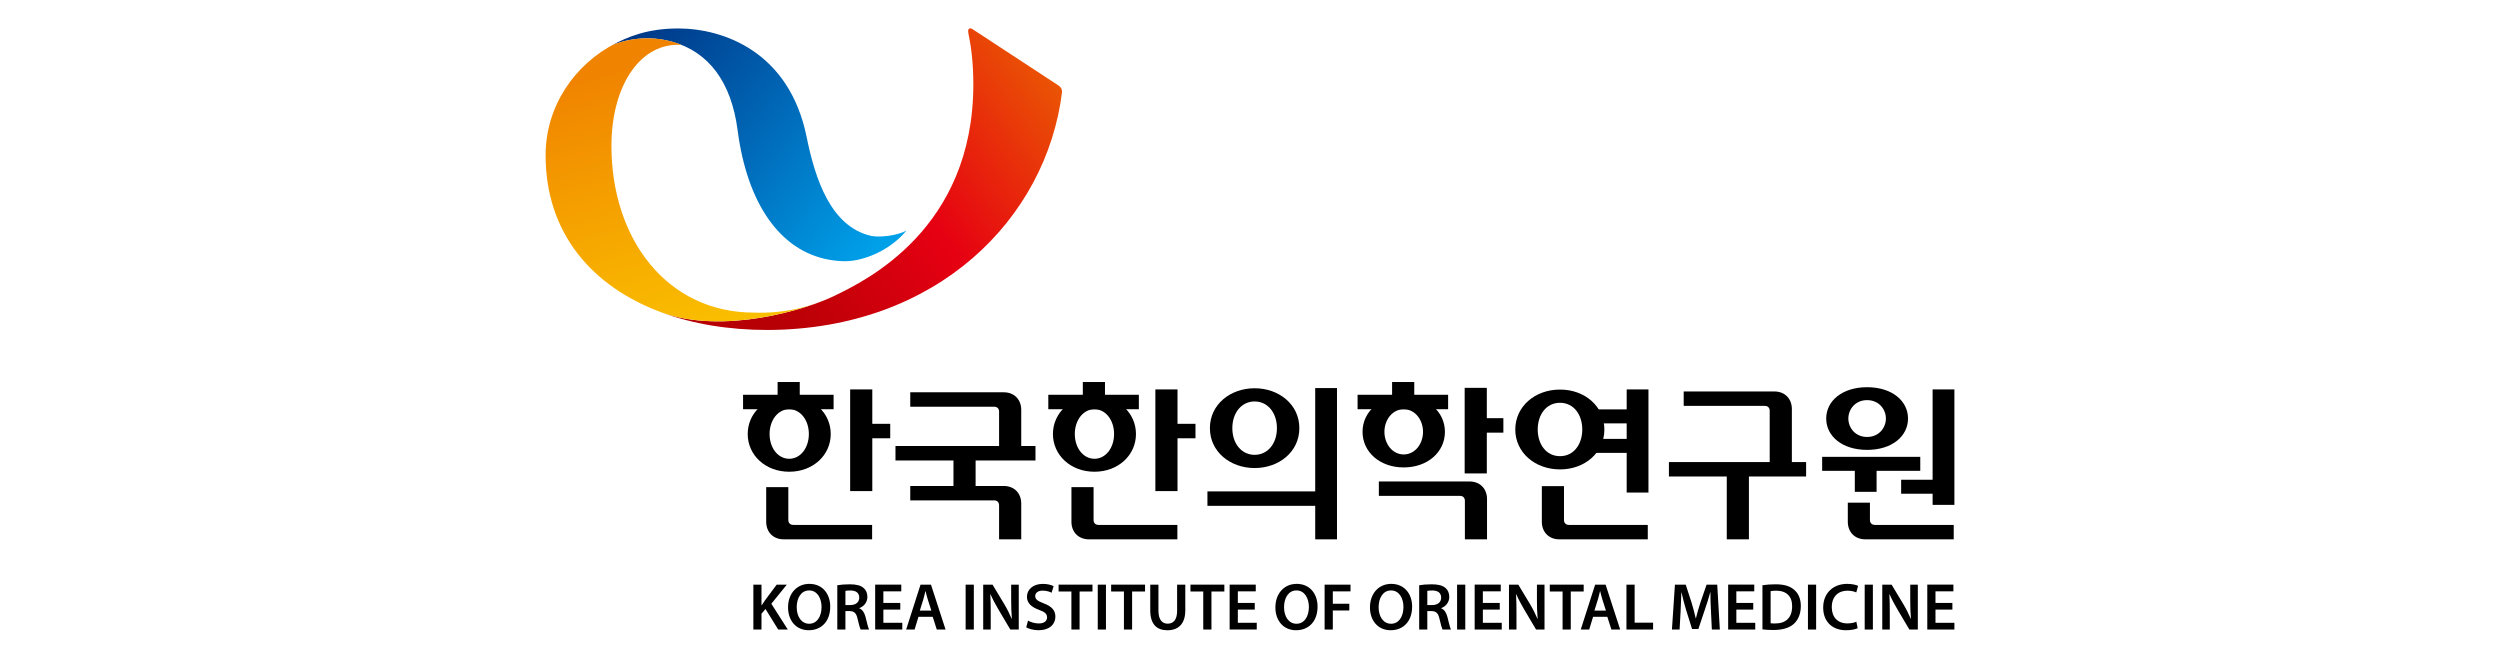 <?xml version="1.0" encoding="utf-8"?>
<!-- Generator: Adobe Illustrator 16.0.0, SVG Export Plug-In . SVG Version: 6.00 Build 0)  -->
<!DOCTYPE svg PUBLIC "-//W3C//DTD SVG 1.1//EN" "http://www.w3.org/Graphics/SVG/1.1/DTD/svg11.dtd">
<svg version="1.1" id="레이어_1" xmlns="http://www.w3.org/2000/svg" xmlns:xlink="http://www.w3.org/1999/xlink" x="0px"
	 y="0px" width="186px" height="49px" viewBox="0 0 186 49" enable-background="new 0 0 186 49" xml:space="preserve">
<g display="none">
	<g display="inline">
		<path fill="#FFFFFF" d="M46.928,25.001c0,10.953-8.879,19.833-19.832,19.833c-10.954,0-19.833-8.88-19.833-19.833
			c0-10.951,8.879-19.83,19.833-19.83C38.049,5.171,46.928,14.05,46.928,25.001"/>
		<path fill="#0F3562" d="M36.404,23.619c-3.154-2.144-7.193-1.271-9.316,1.953c-1.767,2.693-4.44,3.028-5.469,3.028
			c-3.377,0-5.682-2.374-6.367-4.829H15.25l-0.02-0.07l-0.021-0.082c-0.269-1.025-0.338-1.514-0.338-2.603
			c0-5.869,6.026-12.406,14.697-12.406c8.884,0,13.968,6.762,15.282,10.522c-0.026-0.07-0.047-0.134-0.069-0.2
			c-2.52-7.352-9.49-12.637-17.702-12.637c-10.325,0-18.7,8.372-18.7,18.705c0,9.234,6.66,17.138,15.9,17.138
			c7.366,0,12.319-4.129,14.587-9.823C40.114,29.199,39.233,25.541,36.404,23.619"/>
		<path fill="#D7142D" d="M44.965,19.496C43.87,15.829,38.753,8.611,29.569,8.611c-8.671,0-14.697,6.537-14.697,12.406
			c0,1.089,0.068,1.575,0.338,2.603c-0.113-0.448-0.17-0.896-0.17-1.335c0-6.112,6.12-10.347,12.411-10.347
			c8.52,0,15.424,6.904,15.424,15.419c0,6.676-3.843,12.458-9.422,15.234v0.005c7.196-2.607,12.334-9.5,12.334-17.595
			C45.786,23.086,45.529,21.396,44.965,19.496"/>
	</g>
	<path display="inline" fill="#585757" d="M65.625,17.824h1.867v8.194h-1.867V17.824z M55.511,27.017h11.981v6.053h-1.867v-4.347
		H55.511V27.017z M58.89,17.615l4.72,6.605l-1.476,1.036L58.89,20.65l-3.23,4.727l-1.511-1.034L58.89,17.615z"/>
	<path display="inline" fill="#585757" d="M78.979,19.666h-4.333v2.555h4.333V19.666z M80.759,29.45h-7.914v1.932h7.914V29.45z
		 M70.797,23.804v-1.585h2.046v-2.553h-2.046v-1.622h12.028v1.622h-2.066v2.553h2.066v1.585H70.797z M82.59,27.915v5.071H71.027
		v-5.071h4.876v-1.382h-5.982v-1.624H83.7v1.624h-5.981v1.382H82.59z"/>
	<g display="inline">
		<path fill="#585757" d="M96.419,17.819h1.849v15.388h-1.849V17.819z M92.537,22.702c0-0.343-0.063-0.67-0.192-0.974
			c-0.128-0.303-0.303-0.579-0.53-0.821c-0.226-0.217-0.489-0.396-0.79-0.536c-0.302-0.134-0.617-0.206-0.941-0.206
			c-0.336,0-0.652,0.072-0.95,0.206c-0.297,0.141-0.563,0.319-0.798,0.536c-0.215,0.242-0.385,0.519-0.52,0.821
			c-0.136,0.304-0.201,0.631-0.201,0.974c0,0.333,0.065,0.656,0.201,0.968c0.135,0.31,0.305,0.579,0.52,0.811
			c0.235,0.217,0.501,0.396,0.798,0.534c0.297,0.137,0.614,0.208,0.95,0.208c0.325,0,0.64-0.071,0.941-0.208
			c0.301-0.138,0.564-0.317,0.79-0.534c0.227-0.231,0.401-0.501,0.53-0.811C92.474,23.358,92.537,23.035,92.537,22.702
			 M94.354,22.702c0,0.575-0.113,1.119-0.344,1.63c-0.229,0.51-0.541,0.966-0.933,1.354c-0.383,0.369-0.832,0.662-1.345,0.89
			c-0.515,0.222-1.063,0.336-1.647,0.336c-0.582,0-1.137-0.114-1.663-0.336c-0.529-0.228-0.979-0.521-1.345-0.89
			c-0.393-0.389-0.705-0.845-0.934-1.354c-0.229-0.511-0.343-1.055-0.343-1.63c0-0.587,0.113-1.136,0.343-1.646
			c0.229-0.515,0.541-0.959,0.934-1.337c0.366-0.378,0.816-0.684,1.345-0.906c0.526-0.225,1.082-0.336,1.663-0.336
			c0.584,0,1.133,0.111,1.647,0.336c0.513,0.223,0.962,0.528,1.345,0.906c0.392,0.378,0.704,0.822,0.933,1.337
			C94.24,21.566,94.354,22.115,94.354,22.702 M95.293,31.448H85.259v-1.674h10.034V31.448z"/>
		<path fill="#585757" d="M113.038,26.015h-1.848v-8.195h1.848v1.414h2.151v1.659h-2.151v1.587h2.151v1.671h-2.151V26.015z
			 M106.788,21.735c0-0.599-0.205-1.106-0.618-1.535c-0.413-0.425-0.914-0.638-1.497-0.638c-0.592,0-1.092,0.213-1.5,0.638
			c-0.411,0.429-0.613,0.937-0.613,1.535c0,0.612,0.202,1.126,0.613,1.546c0.408,0.419,0.908,0.63,1.5,0.63
			c0.583,0,1.084-0.211,1.497-0.63C106.583,22.861,106.788,22.348,106.788,21.735 M101.247,27.018h11.791v6.051h-1.848v-4.31h-9.943
			V27.018z M108.587,21.735c0,0.518-0.105,1.008-0.318,1.469c-0.212,0.46-0.497,0.86-0.856,1.207
			c-0.347,0.344-0.757,0.618-1.227,0.819c-0.472,0.199-0.974,0.305-1.513,0.305c-0.546,0-1.06-0.105-1.533-0.305
			c-0.479-0.201-0.89-0.476-1.234-0.819c-0.36-0.347-0.646-0.747-0.861-1.207c-0.211-0.461-0.316-0.951-0.316-1.469
			c0-0.517,0.105-1.007,0.316-1.474c0.215-0.468,0.501-0.865,0.861-1.198c0.345-0.347,0.756-0.623,1.234-0.831
			c0.474-0.204,0.987-0.307,1.533-0.307c0.539,0,1.041,0.103,1.513,0.307c0.47,0.208,0.88,0.484,1.227,0.831
			c0.359,0.333,0.645,0.73,0.856,1.198C108.481,20.729,108.587,21.219,108.587,21.735"/>
	</g>
	<path display="inline" fill="#585757" d="M125.9,19.666h-4.336v2.555h4.336V19.666z M127.68,29.45h-7.913v1.932h7.913V29.45z
		 M117.716,23.804v-1.585h2.051v-2.553h-2.051v-1.622h12.029v1.622h-2.065v2.553h2.065v1.585H117.716z M129.511,27.915v5.071
		h-11.563v-5.071h4.875v-1.382h-5.982v-1.624h13.777v1.624h-5.982v1.382H129.511z"/>
	<g display="inline">
		<path fill="#585757" d="M144.815,27.667h-1.849v-9.846h1.849v3.363h2.15v1.882h-2.15V27.667z M138.851,22.202
			c0-0.334-0.064-0.646-0.191-0.938c-0.129-0.295-0.301-0.551-0.513-0.772c-0.213-0.227-0.464-0.404-0.755-0.532
			c-0.29-0.128-0.595-0.188-0.908-0.188c-0.322,0-0.628,0.061-0.912,0.188c-0.287,0.128-0.543,0.306-0.768,0.532
			c-0.213,0.222-0.383,0.478-0.51,0.772c-0.131,0.292-0.194,0.604-0.194,0.938c0,0.335,0.063,0.646,0.194,0.939
			c0.127,0.297,0.297,0.55,0.51,0.771c0.225,0.229,0.48,0.408,0.768,0.532c0.284,0.127,0.59,0.191,0.912,0.191
			c0.313,0,0.618-0.064,0.908-0.191c0.291-0.124,0.542-0.304,0.755-0.532c0.212-0.222,0.384-0.475,0.513-0.771
			C138.786,22.848,138.851,22.537,138.851,22.202 M135.124,27.76v3.448h10.074v1.693h-11.939V27.76H135.124z M140.633,22.202
			c0,0.564-0.11,1.095-0.328,1.59c-0.216,0.492-0.519,0.931-0.898,1.31c-0.379,0.38-0.819,0.678-1.316,0.897
			c-0.499,0.219-1.036,0.326-1.606,0.326c-0.582,0-1.124-0.107-1.628-0.326c-0.505-0.22-0.941-0.518-1.31-0.897
			c-0.379-0.379-0.683-0.817-0.908-1.31c-0.224-0.495-0.336-1.025-0.336-1.59c0-0.563,0.112-1.095,0.336-1.595
			c0.226-0.501,0.529-0.94,0.908-1.321c0.368-0.38,0.805-0.678,1.31-0.898c0.504-0.217,1.046-0.324,1.628-0.324
			c0.57,0,1.107,0.107,1.606,0.324c0.497,0.221,0.938,0.519,1.316,0.898c0.38,0.381,0.683,0.82,0.898,1.321
			C140.522,21.107,140.633,21.64,140.633,22.202"/>
	</g>
	<path display="inline" fill="#585757" d="M159.517,27.671v-4.709h-2.788v-1.69h2.788V17.82h1.868v9.851H159.517z M149.235,32.9
		v-5.144h1.844v3.449h10.438V32.9H149.235z M148.222,19.907v-1.641h8.575v1.641h-3.65l3.8,5.435l-1.344,1.034l-3.042-4.448
		l-3.009,4.57l-1.378-1.034l3.799-5.557H148.222z"/>
	<path display="inline" fill="#585757" d="M174.887,17.822v6.087h-2.772v1.71h2.772v7.587h1.864V17.822H174.887z M167.29,17.719
		v1.639h-3.731v1.637h3.967l-4.151,9.641l1.58,0.728l3.344-8.022l3.38,7.899l1.546-0.707l-4.155-9.538h3.801v-1.637h-3.562v-1.639
		H167.29z"/>
	<path display="inline" fill="#585757" d="M65.587,17.876h1.852v8.137h-1.852V17.876z M55.554,27.006h11.886v6.012h-1.852v-4.319
		H55.554V27.006z M58.904,17.669l4.683,6.56l-1.464,1.029l-3.219-4.575L55.7,25.377l-1.499-1.027L58.904,17.669z"/>
	<path display="inline" fill="#585757" d="M78.961,19.707h-4.299v2.536h4.299V19.707z M80.729,29.42h-7.853v1.92h7.853V29.42z
		 M70.843,23.815v-1.574h2.031v-2.534h-2.031v-1.61h11.936v1.61h-2.05v2.534h2.05v1.574H70.843z M82.545,27.897v5.036H71.071v-5.036
		h4.838v-1.371h-5.936v-1.613h13.673v1.613h-5.936v1.371H82.545z"/>
	<g display="inline">
		<path fill="#585757" d="M96.382,17.872h1.833v15.282h-1.833V17.872z M92.531,22.721c0-0.34-0.063-0.665-0.19-0.967
			c-0.127-0.3-0.301-0.575-0.526-0.815c-0.224-0.215-0.485-0.392-0.784-0.531c-0.299-0.134-0.611-0.205-0.933-0.205
			c-0.333,0-0.646,0.071-0.941,0.205c-0.294,0.14-0.559,0.316-0.792,0.531c-0.213,0.24-0.381,0.516-0.516,0.815
			c-0.134,0.302-0.2,0.627-0.2,0.967c0,0.332,0.066,0.652,0.2,0.962c0.134,0.308,0.303,0.575,0.516,0.805
			c0.234,0.216,0.498,0.394,0.792,0.53c0.295,0.137,0.608,0.206,0.941,0.206c0.322,0,0.634-0.069,0.933-0.206
			s0.561-0.314,0.784-0.53c0.225-0.229,0.398-0.497,0.526-0.805C92.468,23.373,92.531,23.053,92.531,22.721 M94.333,22.721
			c0,0.571-0.113,1.112-0.341,1.619s-0.538,0.959-0.926,1.346c-0.379,0.365-0.824,0.658-1.334,0.883
			c-0.51,0.221-1.055,0.335-1.634,0.335c-0.577,0-1.128-0.114-1.649-0.335c-0.524-0.225-0.971-0.518-1.334-0.883
			c-0.389-0.387-0.699-0.839-0.926-1.346s-0.341-1.048-0.341-1.619c0-0.582,0.113-1.128,0.341-1.636
			c0.228-0.51,0.537-0.951,0.926-1.326c0.364-0.376,0.81-0.68,1.334-0.9c0.521-0.224,1.072-0.334,1.649-0.334
			c0.579,0,1.124,0.11,1.634,0.334c0.51,0.221,0.955,0.524,1.334,0.9c0.388,0.375,0.698,0.816,0.926,1.326
			C94.22,21.593,94.333,22.139,94.333,22.721 M95.264,31.406h-9.952v-1.662h9.952V31.406z"/>
		<path fill="#585757" d="M113,26.011h-1.834v-8.139H113v1.404h2.136v1.647H113V22.5h2.136v1.659H113V26.011z M106.797,21.761
			c0-0.595-0.202-1.098-0.614-1.524c-0.41-0.422-0.906-0.633-1.486-0.633c-0.587,0-1.084,0.211-1.49,0.633
			c-0.406,0.427-0.607,0.93-0.607,1.524c0,0.608,0.201,1.118,0.607,1.536c0.406,0.416,0.903,0.625,1.49,0.625
			c0.58,0,1.076-0.209,1.486-0.625C106.595,22.879,106.797,22.369,106.797,21.761 M101.296,27.006H113v6.01h-1.834v-4.28h-9.87
			V27.006z M108.582,21.761c0,0.515-0.104,1.002-0.315,1.459c-0.211,0.456-0.493,0.855-0.851,1.199
			c-0.345,0.342-0.75,0.613-1.216,0.813c-0.471,0.198-0.969,0.304-1.504,0.304c-0.541,0-1.051-0.105-1.521-0.304
			c-0.475-0.199-0.885-0.471-1.227-0.813c-0.355-0.344-0.641-0.743-0.854-1.199c-0.209-0.457-0.314-0.944-0.314-1.459
			c0-0.513,0.105-0.999,0.314-1.463c0.213-0.464,0.498-0.859,0.854-1.19c0.342-0.344,0.752-0.619,1.227-0.824
			c0.471-0.204,0.98-0.306,1.521-0.306c0.535,0,1.033,0.102,1.504,0.306c0.466,0.205,0.871,0.48,1.216,0.824
			c0.357,0.331,0.64,0.727,0.851,1.19S108.582,21.248,108.582,21.761"/>
	</g>
	<path display="inline" fill="#585757" d="M125.883,19.707h-4.303v2.536h4.303V19.707z M127.649,29.42h-7.853v1.92h7.853V29.42z
		 M117.762,23.815v-1.574h2.034v-2.534h-2.034v-1.61H129.7v1.61h-2.051v2.534h2.051v1.574H117.762z M129.466,27.897v5.036h-11.472
		v-5.036h4.836v-1.371h-5.937v-1.613h13.672v1.613h-5.936v1.371H129.466z"/>
	<g display="inline">
		<path fill="#585757" d="M144.778,27.651h-1.836v-9.777h1.836v3.339h2.134v1.87h-2.134V27.651z M138.856,22.226
			c0-0.333-0.064-0.643-0.19-0.934c-0.128-0.291-0.298-0.546-0.509-0.765c-0.211-0.226-0.461-0.402-0.75-0.529
			c-0.287-0.127-0.591-0.188-0.901-0.188c-0.32,0-0.622,0.061-0.905,0.188c-0.284,0.127-0.539,0.304-0.762,0.529
			c-0.211,0.219-0.381,0.474-0.506,0.765c-0.131,0.291-0.193,0.601-0.193,0.934c0,0.331,0.063,0.64,0.193,0.933
			c0.125,0.294,0.295,0.546,0.506,0.765c0.223,0.229,0.478,0.405,0.762,0.528c0.283,0.127,0.585,0.19,0.905,0.19
			c0.311,0,0.614-0.063,0.901-0.19c0.289-0.123,0.539-0.3,0.75-0.528c0.211-0.219,0.381-0.471,0.509-0.765
			C138.792,22.865,138.856,22.557,138.856,22.226 M135.156,27.743v3.423h10.002v1.683h-11.853v-5.105H135.156z M140.625,22.226
			c0,0.559-0.109,1.087-0.325,1.576c-0.215,0.49-0.515,0.926-0.892,1.303c-0.377,0.375-0.814,0.672-1.307,0.89
			c-0.495,0.217-1.029,0.325-1.596,0.325c-0.577,0-1.115-0.108-1.616-0.325c-0.5-0.218-0.935-0.515-1.3-0.89
			c-0.378-0.377-0.677-0.813-0.901-1.303c-0.223-0.489-0.334-1.018-0.334-1.576c0-0.56,0.111-1.088,0.334-1.585
			c0.225-0.497,0.523-0.934,0.901-1.313c0.365-0.377,0.8-0.672,1.3-0.891c0.501-0.216,1.039-0.322,1.616-0.322
			c0.566,0,1.101,0.106,1.596,0.322c0.492,0.219,0.93,0.514,1.307,0.891c0.377,0.379,0.677,0.815,0.892,1.313
			C140.516,21.138,140.625,21.666,140.625,22.226"/>
	</g>
	<path display="inline" fill="#585757" d="M159.479,27.654v-4.676h-2.766v-1.68h2.766v-3.425h1.853v9.78H159.479z M149.278,32.847
		V27.74h1.831v3.425h10.355v1.682H149.278z M148.274,19.945v-1.629h8.507v1.629h-3.62l3.769,5.396l-1.334,1.026l-3.017-4.417
		l-2.986,4.538l-1.366-1.026l3.769-5.518H148.274z"/>
	<path display="inline" fill="#585757" d="M174.849,17.874v6.046h-2.75v1.697h2.75v7.537h1.85v-15.28H174.849z M167.313,17.771
		v1.628h-3.703v1.625h3.935l-4.118,9.575l1.567,0.724l3.318-7.969l3.352,7.845l1.534-0.701l-4.122-9.474h3.771v-1.625h-3.534v-1.628
		H167.313z"/>
</g>
<g display="none">
	<g display="inline">
		<path fill="#595757" d="M92.505,29.691v1.603H79.084v-1.603h5.794v-2.947h-4.713v-8.346h1.784v2.145h7.675v-2.145h1.801v8.346
			h-4.73v2.947H92.505z M89.624,25.173v-3.06h-7.675v3.06H89.624z"/>
		<path fill="#595757" d="M101.115,25.845H99.3v-6.023h-5.353v-1.62h7.168V25.845z M94.913,32.08v-5.336h1.817v3.732h10.146v1.604
			H94.913z M104.765,17.776h1.817v9.345h-1.817V22.85h-2.389v-1.587h2.389V17.776z"/>
		<path fill="#595757" d="M122.372,24.944V26.5h-13.419v-1.556h5.794v-1.276h-4.715v-5.712h1.784v1.358h7.676v-1.358h1.8v5.712
			h-4.729v1.276H122.372z M121.292,27.693v4.714h-1.817v-3.175h-9.786v-1.539H121.292z M119.492,20.82h-7.676v1.325h7.676V20.82z"/>
		<path fill="#595757" d="M124.184,20.28v-1.604h8.706v1.604h-3.665l4.06,9.541l-1.605,0.688l-3.108-7.463l-3.093,7.577
			l-1.637-0.687l4.074-9.656H124.184z M135.018,17.776h1.817v14.598h-1.817V17.776z"/>
		<path fill="#595757" d="M138.987,26.996h13.419v1.604h-5.809v3.765h-1.817v-3.765h-5.793V26.996z M141.851,19.861h7.677v-1.85h1.8
			v7.021h-11.26v-7.021h1.783V19.861z M149.527,21.432h-7.677v2.013h7.677V21.432z"/>
	</g>
	<g display="inline">
		<g>
			<g>
				<g>
					<g>
						<g>
							<path fill="#003668" d="M60.96,23.693c-3.078-2.094-7.021-1.24-9.09,1.907c-1.729,2.629-4.339,2.956-5.351,2.956
								c-3.293,0-5.547-2.317-6.214-4.715h-0.003c-0.006-0.023-0.011-0.043-0.018-0.065c-0.005-0.028-0.015-0.055-0.021-0.083
								c-0.263-0.999-0.327-1.478-0.327-2.541c0-5.732,5.881-12.114,14.353-12.114c8.676,0,13.638,6.603,14.917,10.273
								c-0.022-0.064-0.042-0.129-0.064-0.194C66.681,11.938,59.874,6.776,51.86,6.776c-10.087,0-18.267,8.178-18.267,18.267
								c0,9.017,6.504,16.736,15.525,16.736c7.195,0,12.031-4.035,14.249-9.595C64.586,29.145,63.724,25.57,60.96,23.693z"/>
						</g>
						<g>
							<path fill="#E6002D" d="M69.32,19.668c-1.065-3.58-6.066-10.63-15.03-10.63c-8.472,0-14.353,6.382-14.353,12.114
								c0,1.063,0.064,1.542,0.327,2.541c-0.11-0.437-0.168-0.876-0.168-1.303c0-5.97,5.978-10.106,12.122-10.106
								c8.318,0,15.062,6.743,15.062,15.06c0,6.521-3.752,12.163-9.205,14.876l0.002,0.004c7.029-2.545,12.047-9.275,12.047-17.181
								C70.124,23.172,69.873,21.522,69.32,19.668z"/>
						</g>
					</g>
				</g>
			</g>
		</g>
	</g>
</g>
<g>
	<g>
		<path d="M56.051,43.498h0.604v1.536h0.014c0.08-0.13,0.164-0.249,0.243-0.363l0.872-1.172h0.753l-1.15,1.421l1.225,1.918h-0.714
			l-0.946-1.531l-0.297,0.356v1.175h-0.604V43.498z"/>
		<path d="M61.769,45.131c0,1.121-0.679,1.759-1.6,1.759c-0.942,0-1.538-0.719-1.538-1.7c0-1.024,0.645-1.75,1.586-1.75
			C61.194,43.441,61.769,44.181,61.769,45.131z M59.276,45.182c0,0.678,0.342,1.225,0.927,1.225c0.588,0,0.921-0.552,0.921-1.25
			c0-0.63-0.312-1.229-0.921-1.229C59.598,43.928,59.276,44.492,59.276,45.182z"/>
		<path d="M62.294,43.542c0.228-0.04,0.57-0.07,0.921-0.07c0.482,0,0.809,0.08,1.031,0.268c0.184,0.153,0.288,0.386,0.288,0.668
			c0,0.432-0.292,0.723-0.604,0.838v0.014c0.237,0.089,0.382,0.322,0.466,0.644c0.104,0.417,0.193,0.803,0.263,0.933h-0.631
			c-0.049-0.1-0.127-0.373-0.223-0.789c-0.093-0.436-0.252-0.575-0.598-0.584h-0.308v1.374h-0.604V43.542z M62.898,45.017h0.362
			c0.411,0,0.669-0.217,0.669-0.549c0-0.367-0.258-0.536-0.654-0.536c-0.193,0-0.317,0.015-0.376,0.03V45.017z"/>
		<path d="M66.982,45.354h-1.259v0.981h1.408v0.501h-2.018v-3.34h1.942v0.5h-1.333v0.862h1.259V45.354z"/>
		<path d="M68.334,45.89l-0.288,0.948h-0.629l1.07-3.34h0.778l1.084,3.34h-0.653l-0.302-0.948H68.334z M69.292,45.428l-0.263-0.822
			c-0.064-0.204-0.119-0.431-0.168-0.625h-0.011c-0.049,0.194-0.1,0.426-0.159,0.625l-0.256,0.822H69.292z"/>
		<path d="M72.453,43.498v3.34h-0.61v-3.34H72.453z"/>
		<path d="M73.15,46.837v-3.34h0.695l0.861,1.431c0.223,0.372,0.416,0.759,0.57,1.12h0.009c-0.039-0.446-0.054-0.876-0.054-1.389
			v-1.162h0.565v3.34h-0.628l-0.873-1.473c-0.214-0.361-0.436-0.773-0.601-1.15l-0.014,0.006c0.025,0.431,0.03,0.872,0.03,1.421
			v1.195H73.15z"/>
		<path d="M76.484,46.172c0.199,0.116,0.496,0.213,0.809,0.213c0.392,0,0.609-0.183,0.609-0.455c0-0.254-0.168-0.402-0.595-0.555
			c-0.55-0.199-0.902-0.491-0.902-0.972c0-0.544,0.456-0.961,1.18-0.961c0.361,0,0.629,0.08,0.803,0.169l-0.149,0.49
			c-0.119-0.065-0.351-0.159-0.664-0.159c-0.387,0-0.555,0.208-0.555,0.4c0,0.259,0.193,0.378,0.639,0.551
			c0.58,0.217,0.862,0.51,0.862,0.991c0,0.535-0.406,1.005-1.268,1.005c-0.353,0-0.719-0.104-0.902-0.213L76.484,46.172z"/>
		<path d="M79.712,44.008H78.76v-0.511h2.521v0.511h-0.96v2.829h-0.609V44.008z"/>
		<path d="M82.283,43.498v3.34h-0.61v-3.34H82.283z"/>
		<path d="M83.621,44.008h-0.952v-0.511h2.522v0.511h-0.962v2.829h-0.608V44.008z"/>
		<path d="M86.188,43.498v1.946c0,0.654,0.273,0.957,0.685,0.957c0.439,0,0.704-0.303,0.704-0.957v-1.946h0.609v1.906
			c0,1.03-0.53,1.487-1.333,1.487c-0.774,0-1.274-0.431-1.274-1.482v-1.911H86.188z"/>
		<path d="M89.522,44.008H88.57v-0.511h2.522v0.511h-0.96v2.829h-0.61V44.008z"/>
		<path d="M93.353,45.354h-1.258v0.981h1.407v0.501h-2.017v-3.34h1.943v0.5h-1.333v0.862h1.258V45.354z"/>
		<path d="M98.026,45.131c0,1.121-0.679,1.759-1.601,1.759c-0.942,0-1.536-0.719-1.536-1.7c0-1.024,0.644-1.75,1.585-1.75
			C97.451,43.441,98.026,44.181,98.026,45.131z M95.533,45.182c0,0.678,0.341,1.225,0.927,1.225c0.589,0,0.922-0.552,0.922-1.25
			c0-0.63-0.313-1.229-0.922-1.229C95.856,43.928,95.533,44.492,95.533,45.182z"/>
		<path d="M98.55,43.498h1.928v0.5h-1.317v0.921h1.228v0.501h-1.228v1.417h-0.61V43.498z"/>
		<path d="M105.062,45.131c0,1.121-0.678,1.759-1.599,1.759c-0.943,0-1.538-0.719-1.538-1.7c0-1.024,0.645-1.75,1.585-1.75
			C104.487,43.441,105.062,44.181,105.062,45.131z M102.569,45.182c0,0.678,0.342,1.225,0.926,1.225c0.591,0,0.922-0.552,0.922-1.25
			c0-0.63-0.311-1.229-0.922-1.229C102.891,43.928,102.569,44.492,102.569,45.182z"/>
		<path d="M105.588,43.542c0.226-0.04,0.569-0.07,0.921-0.07c0.48,0,0.807,0.08,1.03,0.268c0.184,0.153,0.287,0.386,0.287,0.668
			c0,0.432-0.292,0.723-0.604,0.838v0.014c0.238,0.089,0.382,0.322,0.466,0.644c0.104,0.417,0.193,0.803,0.263,0.933h-0.629
			c-0.049-0.1-0.129-0.373-0.223-0.789c-0.096-0.436-0.253-0.575-0.601-0.584h-0.307v1.374h-0.604V43.542z M106.192,45.017h0.362
			c0.411,0,0.668-0.217,0.668-0.549c0-0.367-0.257-0.536-0.654-0.536c-0.193,0-0.317,0.015-0.376,0.03V45.017z"/>
		<path d="M109.017,43.498v3.34h-0.61v-3.34H109.017z"/>
		<path d="M111.583,45.354h-1.258v0.981h1.406v0.501h-2.016v-3.34h1.941v0.5h-1.332v0.862h1.258V45.354z"/>
		<path d="M112.268,46.837v-3.34h0.693l0.862,1.431c0.222,0.372,0.417,0.759,0.569,1.12h0.01c-0.039-0.446-0.054-0.876-0.054-1.389
			v-1.162h0.564v3.34h-0.629l-0.872-1.473c-0.213-0.361-0.437-0.773-0.6-1.15l-0.015,0.006c0.024,0.431,0.03,0.872,0.03,1.421v1.195
			H112.268z"/>
		<path d="M116.256,44.008h-0.952v-0.511h2.522v0.511h-0.961v2.829h-0.609V44.008z"/>
		<path d="M118.525,45.89l-0.288,0.948h-0.629l1.07-3.34h0.779l1.085,3.34h-0.654l-0.304-0.948H118.525z M119.481,45.428
			l-0.262-0.822c-0.064-0.204-0.119-0.431-0.168-0.625h-0.009c-0.05,0.194-0.099,0.426-0.16,0.625l-0.257,0.822H119.481z"/>
		<path d="M121.008,43.498h0.609v2.828h1.373v0.512h-1.982V43.498z"/>
		<path d="M127.296,45.474c-0.021-0.431-0.045-0.953-0.04-1.408h-0.015c-0.109,0.411-0.248,0.863-0.396,1.283l-0.485,1.447h-0.471
			l-0.446-1.426c-0.129-0.427-0.248-0.882-0.337-1.304h-0.01c-0.014,0.441-0.034,0.971-0.059,1.428l-0.075,1.344h-0.569l0.222-3.34
			h0.804l0.436,1.342c0.12,0.391,0.222,0.787,0.307,1.16h0.015c0.089-0.362,0.204-0.774,0.332-1.166l0.462-1.336h0.792l0.194,3.34
			h-0.595L127.296,45.474z"/>
		<path d="M130.442,45.354h-1.258v0.981h1.407v0.501h-2.016v-3.34h1.942v0.5h-1.333v0.862h1.258V45.354z"/>
		<path d="M131.126,43.542c0.269-0.044,0.609-0.07,0.972-0.07c0.625,0,1.055,0.128,1.363,0.387c0.321,0.263,0.52,0.659,0.52,1.228
			c0,0.595-0.204,1.042-0.52,1.329c-0.333,0.304-0.863,0.456-1.513,0.456c-0.357,0-0.625-0.02-0.822-0.045V43.542z M131.735,46.37
			c0.085,0.015,0.213,0.015,0.338,0.015c0.793,0.006,1.262-0.432,1.262-1.278c0.005-0.737-0.421-1.16-1.185-1.16
			c-0.192,0-0.331,0.015-0.416,0.035V46.37z"/>
		<path d="M135.12,43.498v3.34h-0.609v-3.34H135.12z"/>
		<path d="M138.212,46.737c-0.143,0.074-0.46,0.153-0.862,0.153c-1.06,0-1.705-0.668-1.705-1.686c0-1.099,0.764-1.764,1.784-1.764
			c0.402,0,0.689,0.085,0.813,0.149l-0.134,0.487c-0.158-0.069-0.376-0.13-0.653-0.13c-0.681,0-1.17,0.426-1.17,1.229
			c0,0.734,0.43,1.206,1.164,1.206c0.248,0,0.506-0.05,0.664-0.125L138.212,46.737z"/>
		<path d="M139.342,43.498v3.34h-0.609v-3.34H139.342z"/>
		<path d="M140.041,46.837v-3.34h0.693l0.862,1.431c0.222,0.372,0.416,0.759,0.571,1.12h0.008c-0.039-0.446-0.054-0.876-0.054-1.389
			v-1.162h0.565v3.34h-0.63l-0.871-1.473c-0.213-0.361-0.437-0.773-0.6-1.15l-0.014,0.006c0.024,0.431,0.029,0.872,0.029,1.421
			v1.195H140.041z"/>
		<path d="M145.258,45.354H144v0.981h1.407v0.501h-2.017v-3.34h1.943v0.5H144v0.862h1.258V45.354z"/>
	</g>
	<g>
		<rect x="55.284" y="29.371" width="6.735" height="1.075"/>
		<rect x="57.854" y="28.422" width="1.647" height="1.7"/>
		<rect x="77.994" y="29.371" width="6.736" height="1.075"/>
		<rect x="80.562" y="28.422" width="1.648" height="1.7"/>
		<rect x="101.004" y="29.371" width="6.736" height="1.075"/>
		<rect x="103.572" y="28.422" width="1.649" height="1.7"/>
		<rect x="128.471" y="34.648" width="1.648" height="5.478"/>
		<rect x="124.167" y="34.378" width="10.208" height="1.073"/>
		<rect x="64.501" y="31.532" width="1.732" height="1.076"/>
		<rect x="63.252" y="28.973" width="1.647" height="7.564"/>
		<path d="M58.717,29.481c-1.782,0-3.088,1.243-3.088,2.81c0,1.563,1.306,2.806,3.088,2.806c1.784,0,3.09-1.243,3.09-2.806
			C61.807,30.724,60.501,29.481,58.717,29.481z M58.717,34.133c-0.836,0-1.46-0.809-1.46-1.842c0-1.032,0.625-1.844,1.46-1.844
			c0.837,0,1.462,0.812,1.462,1.844C60.179,33.324,59.554,34.133,58.717,34.133z"/>
		<rect x="87.211" y="31.532" width="1.733" height="1.076"/>
		<rect x="85.96" y="28.973" width="1.647" height="7.564"/>
		<path d="M81.426,29.481c-1.781,0-3.088,1.243-3.088,2.81c0,1.563,1.307,2.806,3.088,2.806c1.785,0,3.09-1.243,3.09-2.806
			C84.517,30.724,83.211,29.481,81.426,29.481z M81.426,34.133c-0.835,0-1.46-0.809-1.46-1.842c0-1.032,0.625-1.844,1.46-1.844
			c0.839,0,1.461,0.812,1.461,1.844C82.887,33.324,82.265,34.133,81.426,34.133z"/>
		<rect x="70.938" y="33.456" width="1.647" height="3.145"/>
		<rect x="66.624" y="33.183" width="10.416" height="1.077"/>
		<rect x="89.833" y="36.56" width="9.251" height="1.074"/>
		<rect x="97.852" y="28.872" width="1.62" height="11.255"/>
		<path d="M93.346,28.886c-1.794,0-3.329,1.19-3.329,2.969c0,1.776,1.535,2.968,3.329,2.968c1.79,0,3.326-1.192,3.326-2.968
			C96.672,30.077,95.136,28.886,93.346,28.886z M93.345,33.84c-0.961,0-1.659-0.82-1.659-1.985c0-1.165,0.698-1.987,1.659-1.987
			c0.96,0,1.658,0.822,1.658,1.987C95.003,33.02,94.305,33.84,93.345,33.84z"/>
		<rect x="110.119" y="31.112" width="1.732" height="1.077"/>
		<rect x="108.971" y="28.856" width="1.648" height="6.367"/>
		<path d="M104.436,29.481c-1.782,0-3.063,1.152-3.063,2.648c0,1.498,1.281,2.648,3.063,2.648c1.786,0,3.066-1.15,3.066-2.648
			C107.501,30.633,106.221,29.481,104.436,29.481z M104.436,33.811c-0.836,0-1.435-0.783-1.435-1.682
			c0-0.896,0.597-1.683,1.435-1.683c0.84,0,1.437,0.787,1.437,1.683C105.873,33.028,105.275,33.811,104.436,33.811z"/>
		<rect x="121.025" y="28.973" width="1.62" height="7.673"/>
		<rect x="118.683" y="30.459" width="3.424" height="1.04"/>
		<rect x="118.683" y="32.653" width="3.424" height="1.041"/>
		<path d="M116.066,28.984c-1.866,0-3.329,1.26-3.329,2.971c0,1.707,1.463,2.969,3.329,2.969c1.86,0,3.299-1.263,3.299-2.969
			C119.365,30.245,117.926,28.984,116.066,28.984z M116.063,33.939c-1.027,0-1.657-0.889-1.657-1.984
			c0-1.097,0.629-1.987,1.657-1.987c1.028,0,1.658,0.89,1.658,1.987C117.721,33.051,117.092,33.939,116.063,33.939z"/>
		<rect x="137.998" y="34.396" width="1.62" height="2.196"/>
		<rect x="143.786" y="28.973" width="1.621" height="8.589"/>
		<rect x="135.568" y="33.989" width="7.3" height="1.041"/>
		<rect x="141.445" y="35.693" width="3.423" height="1.04"/>
		<path d="M138.913,28.808c-1.849,0-3.043,1.018-3.043,2.332c0,1.314,1.192,2.332,3.043,2.332c1.853,0,3.044-1.018,3.044-2.332
			C141.957,29.826,140.765,28.808,138.913,28.808z M138.913,32.51c-0.881,0-1.396-0.686-1.396-1.371s0.515-1.369,1.396-1.369
			c0.883,0,1.398,0.684,1.398,1.369S139.796,32.51,138.913,32.51z"/>
		<path d="M59.015,39.052c-0.217,0-0.363-0.136-0.363-0.362v-2.447h-1.647v2.58c0,0.736,0.494,1.304,1.305,1.304h6.576v-1.074
			H59.015z"/>
		<path d="M73.969,30.26c0.217,0,0.363,0.135,0.363,0.363v2.704h1.648v-2.836c0-0.738-0.493-1.305-1.306-1.305h-6.951v1.075H73.969z
			"/>
		<path d="M73.969,37.228c0.217,0,0.363,0.139,0.363,0.365v2.534h1.648V37.46c0-0.737-0.493-1.304-1.306-1.304h-6.951v1.072H73.969z
			"/>
		<path d="M108.625,36.893c0.217,0,0.363,0.137,0.363,0.365v2.869h1.647v-3.002c0-0.737-0.495-1.305-1.305-1.305h-6.744v1.073
			H108.625z"/>
		<path d="M81.725,39.052c-0.217,0-0.363-0.136-0.363-0.362v-2.447h-1.647v2.58c0,0.736,0.495,1.304,1.304,1.304h6.578v-1.074
			H81.725z"/>
		<path d="M116.724,39.052c-0.216,0-0.363-0.136-0.363-0.362v-2.522h-1.648v2.655c0,0.736,0.495,1.304,1.305,1.304h6.577v-1.074
			H116.724z"/>
		<path d="M139.487,39.052c-0.217,0-0.364-0.136-0.364-0.362v-1.292h-1.646v1.425c0,0.736,0.494,1.304,1.303,1.304h6.577v-1.074
			H139.487z"/>
		<path d="M131.304,30.198c0.217,0,0.362,0.137,0.362,0.364V34.5h1.649v-4.072c0-0.736-0.495-1.304-1.306-1.304h-6.742v1.074
			H131.304z"/>
	</g>
	<g>
		<g>
			<linearGradient id="SVGID_1_" gradientUnits="userSpaceOnUse" x1="46.955" y1="2.252" x2="65.747" y2="17.767">
				<stop  offset="0" style="stop-color:#003686"/>
				<stop  offset="0.5" style="stop-color:#0068B7"/>
				<stop  offset="1" style="stop-color:#00A0E9"/>
			</linearGradient>
			<path fill="url(#SVGID_1_)" d="M64.784,17.544c-2.981-0.701-4.138-4.232-4.771-7.352c-1.282-6.335-6.18-8.075-9.563-8.075
				c-2.263,0-3.773,0.621-4.922,1.255c0,0,2.02-0.981,4.54-0.251c2.653,0.769,4.343,2.963,4.812,6.578
				c0.693,5.339,3.088,8.967,6.822,9.628c0.391,0.069,0.792,0.107,1.205,0.107c1.241,0,3.25-0.721,4.531-2.278
				C66.736,17.546,65.379,17.685,64.784,17.544z"/>
			<linearGradient id="SVGID_2_" gradientUnits="userSpaceOnUse" x1="56.516" y1="22.552" x2="78.576" y2="5.911">
				<stop  offset="0" style="stop-color:#B60005"/>
				<stop  offset="0.5" style="stop-color:#E60012"/>
				<stop  offset="1" style="stop-color:#EA5504"/>
			</linearGradient>
			<path fill="url(#SVGID_2_)" d="M78.736,6.35l-6.337-4.153c-0.266-0.185-0.419-0.067-0.353,0.261h-0.001
				c0.211,1.007,0.371,2.251,0.371,3.809c0,10.767-8.018,14.62-10.324,15.737c-2.095,1.027-8.281,2.926-12.912,1.226
				c2.346,0.875,5.044,1.32,7.929,1.32C69.72,24.506,77.85,16.258,79.016,6.855C79.022,6.632,78.94,6.483,78.736,6.35z"/>
		</g>
		<linearGradient id="SVGID_3_" gradientUnits="userSpaceOnUse" x1="47.523" y1="4.473" x2="53.185" y2="24.112">
			<stop  offset="0" style="stop-color:#F08300"/>
			<stop  offset="0.5" style="stop-color:#F5A200"/>
			<stop  offset="1" style="stop-color:#FABE00"/>
		</linearGradient>
		<path fill="url(#SVGID_3_)" d="M56.104,23.258c-6.47,0-10.613-5.461-10.613-12.408c0-4.311,2-7.519,4.943-7.519
			c0.095,0,0.187,0.004,0.277,0.01c-0.208-0.083-0.422-0.158-0.643-0.222c-2.52-0.73-4.54,0.251-4.54,0.251
			c0.102-0.056,0.207-0.112,0.315-0.168c-3.141,1.591-5.25,4.756-5.25,8.339c0,5.832,3.469,9.781,8.587,11.686
			c4.63,1.701,10.811-0.196,12.912-1.226C60.271,22.874,58.266,23.336,56.104,23.258z"/>
	</g>
</g>
</svg>

